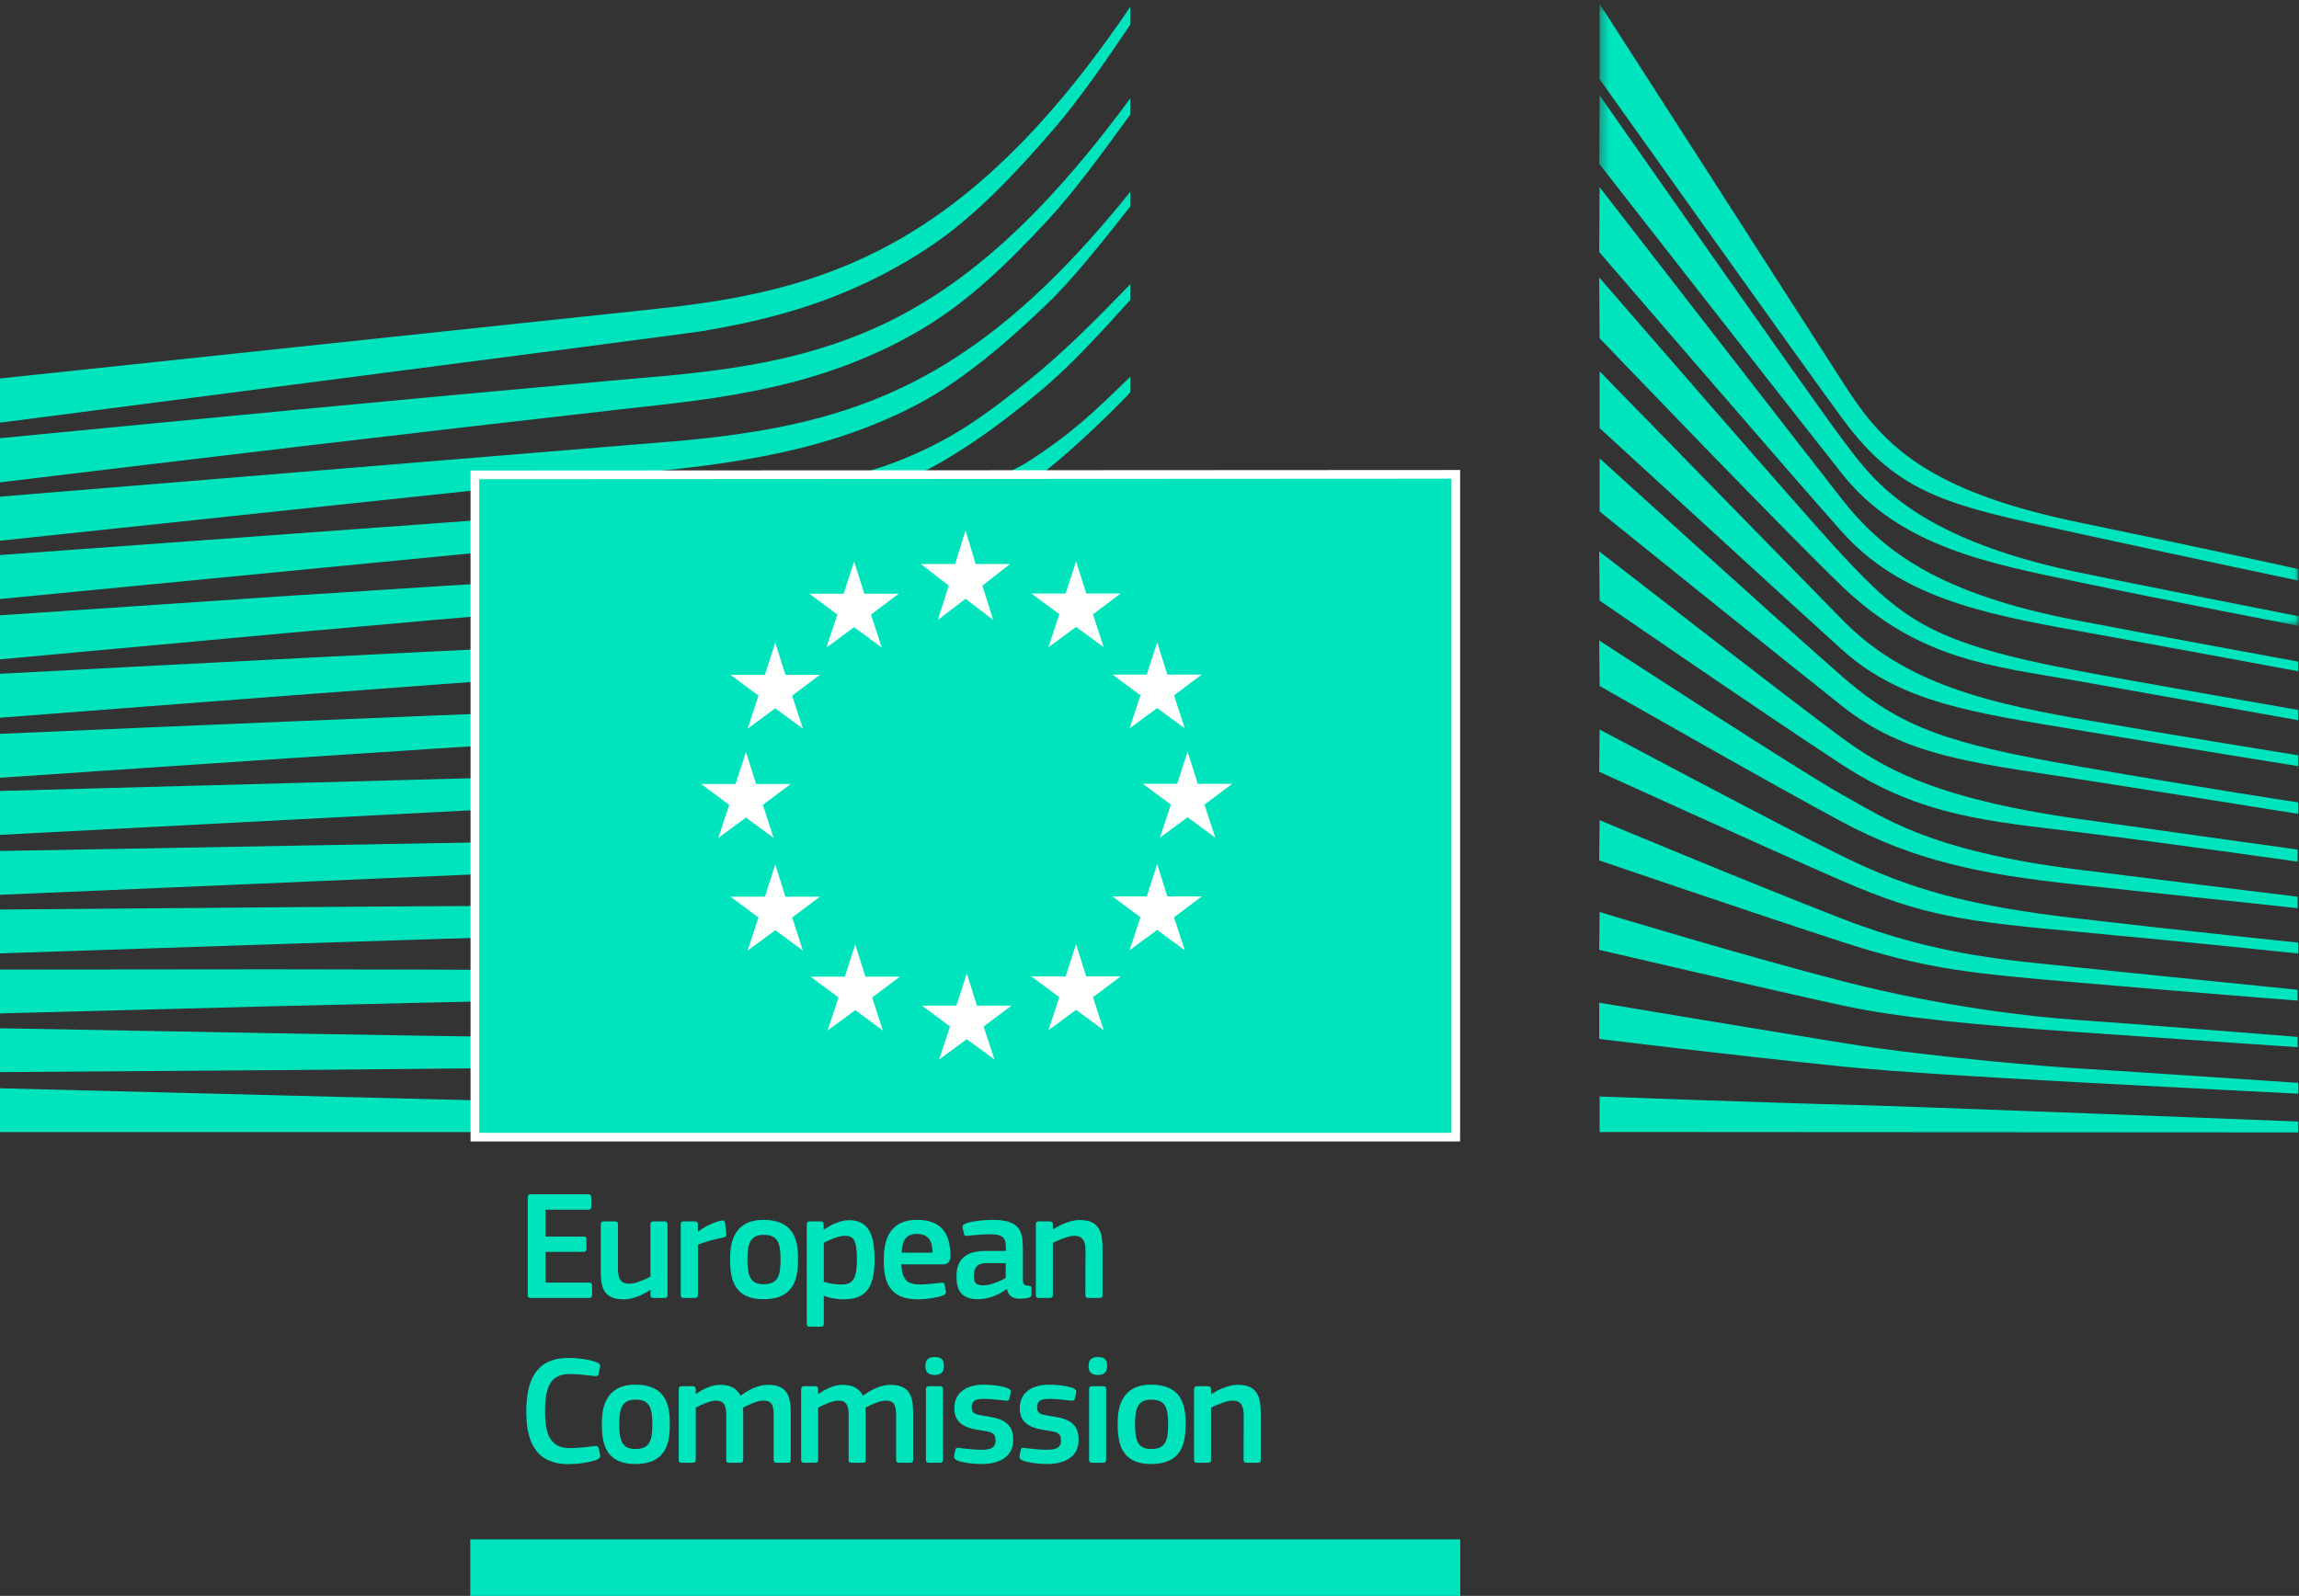 <?xml version="1.0" encoding="UTF-8"?> <svg xmlns="http://www.w3.org/2000/svg" xmlns:xlink="http://www.w3.org/1999/xlink" width="265" height="184" viewBox="0 0 265 184"><rect x="0" y="0" width="265" height="184" fill="#333333" stroke="none"/><defs><polygon id="european_commision-a" points=".336 .443 80.96 .443 80.96 72.17 .336 72.17"></polygon></defs><g fill="none" fill-rule="evenodd"><path fill="#00e4bd" d="M0,48.732 C0,48.732 78.509,38.574 80.727,38.212 C84.124,37.658 87.142,37.009 89.957,36.23 C96.307,34.491 102.152,31.837 107.327,28.339 C112.288,25.011 116.903,20.171 121.478,14.861 C124.387,11.483 127.442,7.077 130.292,2.825 L130.292,0.774 C126.911,5.778 123.58,10.09 120.155,13.897 C115.616,18.95 110.854,23.083 106,26.184 C100.991,29.41 95.353,31.818 89.241,33.342 C86.502,34.032 83.569,34.591 80.273,35.051 C78.099,35.356 75.859,35.591 73.694,35.819 C72.829,35.91 0,43.635 0,43.635 L0,48.732"></path><path fill="#00e4bd" d="M105.284,35.569 C100.37,38.395 94.694,40.463 88.415,41.716 C85.733,42.257 82.811,42.697 79.478,43.061 C77.521,43.273 75.548,43.443 73.573,43.614 C72.507,43.706 71.442,43.798 70.38,43.896 C46.321,46.053 22.385,48.348 0,50.521 L0,55.613 C22.562,52.892 46.664,50.011 70.714,47.29 C71.784,47.164 72.854,47.046 73.925,46.929 C75.895,46.712 77.868,46.494 79.847,46.233 C83.269,45.778 86.264,45.255 89,44.634 C95.523,43.176 101.417,40.873 106.508,37.791 C111.569,34.753 116.042,30.501 120.85,25.3 C123.844,22.063 127.175,17.495 130.292,13.203 L130.292,11.335 C126.621,16.316 123.136,20.5 119.688,24.069 C114.993,28.932 110.147,32.8 105.284,35.569"></path><path fill="#00e4bd" d="M119.024,34.321 C114.233,38.714 109.232,42.17 104.157,44.593 C99.195,46.986 93.642,48.666 87.179,49.729 C84.512,50.17 81.612,50.532 78.318,50.831 L0,57.262 L0,62.344 L69.618,54.957 L78.626,54.01 C82.018,53.618 84.978,53.178 87.671,52.666 C94.365,51.403 100.107,49.515 105.223,46.896 C110.453,44.252 115.679,39.851 120.537,35.192 C123.798,32.068 126.937,28.033 130.292,23.801 L130.292,22.108 C126.417,26.924 122.717,30.938 119.024,34.321"></path><path fill="#00e4bd" d="M100.085,60.71 C95.526,63.26 92.117,64.73 85.606,65.409 C81.67,65.833 77.626,66.035 73.713,66.23 C71.819,66.324 69.923,66.418 68.032,66.537 C56.2,67.213 44.581,67.963 32.727,68.736 L0,70.94 L0,76.021 L33.053,72.988 C43.734,72.03 56.146,70.925 68.262,69.937 L77.07,69.255 C80.508,68.99 83.328,68.71 85.94,68.369 C92.64,67.505 98.364,66.151 103.435,64.235 C108.895,62.192 114.044,59.023 119.201,55.295 C123.851,51.936 130.285,45.31 130.292,45.223 L130.292,43.428 C126.085,47.531 123.663,49.836 119.059,52.87 C113.556,56.495 104.173,58.423 100.085,60.71"></path><path fill="#00e4bd" d="M101.75,70.367 C96.81,71.815 91.248,72.795 84.749,73.363 C82.116,73.591 79.276,73.766 76.066,73.896 L67.306,74.28 C45.539,75.291 23.878,76.422 0,77.685 L0,82.754 C22.808,80.988 45.161,79.271 67.503,77.681 L76.238,77.085 C79.609,76.863 82.404,76.623 85.034,76.326 C91.697,75.581 97.396,74.431 102.454,72.813 C108.06,71.037 113.523,68.463 118.693,65.162 C122.512,62.731 126.33,59.834 130.292,56.375 L130.292,56.287 C125.926,60.013 121.765,60.84 117.618,63.344 C112.541,66.42 107.202,68.783 101.75,70.367"></path><path fill="#00e4bd" d="M100.943,78.786 C95.966,79.949 90.574,80.697 83.969,81.139 C81.421,81.31 78.684,81.438 75.349,81.542 L66.673,81.85 C44.813,82.677 22.647,83.627 0,84.61 L0,89.676 C22.502,88.142 44.577,86.647 66.844,85.253 L75.5,84.735 C78.894,84.542 81.66,84.344 84.201,84.112 C90.928,83.492 96.432,82.588 101.521,81.27 C107.231,79.799 112.781,77.643 118.019,74.861 C122.068,72.715 126.107,70.134 130.292,67.027 L130.292,64.86 C125.769,68.128 121.43,70.79 117.086,72.962 C111.944,75.536 106.514,77.495 100.943,78.786"></path><path fill="#00e4bd" d="M100.202,87.04 C95.209,87.955 89.831,88.538 83.276,88.877 C80.81,89.004 78.171,89.095 74.719,89.173 L0,91.197 L0,96.258 L66.259,92.8 L74.842,92.364 C78.192,92.206 80.932,92.044 83.466,91.849 C90.111,91.341 95.578,90.61 100.668,89.546 C106.447,88.347 112.055,86.595 117.337,84.344 C121.591,82.54 125.854,80.339 130.292,77.663 L130.292,75.63 C125.549,78.388 121.041,80.602 116.564,82.373 C111.354,84.443 105.85,86.013 100.202,87.04"></path><path fill="#00e4bd" d="M99.615 95.33C90.447 96.553 81.008 96.693 71.88 96.829 69.788 96.859 67.695 96.892 65.606 96.935L0 98.117 0 103.171 65.719 100.34C67.803 100.245 69.89 100.162 71.978 100.078 81.17 99.71 90.676 99.331 99.968 97.856 105.851 96.929 111.512 95.557 116.793 93.78 121.168 92.316 125.701 90.421 130.292 88.18L130.292 86.24C125.467 88.487 120.722 90.355 116.167 91.754 110.946 93.365 105.378 94.569 99.615 95.33M99.094 103.672C90.503 104.381 81.712 104.382 73.209 104.382 70.564 104.382 67.919 104.383 65.273 104.404 43.54 104.499 21.978 104.677 0 104.868L0 109.924C20.933 109.213 43.14 108.471 65.347 107.812 67.983 107.724 70.62 107.657 73.26 107.589 81.809 107.374 90.649 107.15 99.328 106.211 105.392 105.561 110.908 104.608 116.193 103.3 120.803 102.167 125.537 100.656 130.292 98.84L130.292 96.983C125.384 98.744 120.493 100.183 115.73 101.23 110.496 102.385 105.053 103.184 99.094 103.672M98.762 111.896C95.183 112.037 91.308 112.105 86.912 112.105 85.251 112.105 83.589 112.095 81.933 112.08L65.023 111.874C53.485 111.788 41.991 111.77 31.208 111.76L0 111.789 0 116.843 31.282 116.024C42.026 115.76 53.554 115.487 65.055 115.278L81.95 115.057C86.585 114.984 92.701 114.848 98.896 114.441 104.967 114.047 110.492 113.443 115.787 112.597 120.552 111.834 125.421 110.809 130.292 109.568L130.292 107.774C125.288 108.927 120.314 109.849 115.488 110.494 110.223 111.2 104.752 111.657 98.762 111.896M81.736 119.842L64.884 119.661C43.387 119.359 21.909 118.966 0 118.557L0 123.613C20.913 123.475 43.062 123.316 64.9 123.069L81.76 122.819C87.441 122.723 93.005 122.619 98.631 122.432 110.216 122.06 120.594 121.245 130.292 119.962L130.292 118.204C120.557 119.251 110.164 119.804 98.572 119.879 92.963 119.929 87.35 119.889 81.736 119.842"></path><polyline fill="#00e4bd" points="130.292 128.781 0 125.478 0 130.53 130.292 130.53 130.292 128.781"></polyline><path fill="#00e4bd" d="M118.56,43.87 C113.611,47.845 109.788,50.67 103.73,53.077 C98.455,55.173 92.789,56.032 86.315,56.915 C82.149,57.498 77.795,58.361 73.636,58.638 C71.926,58.753 70.215,58.866 68.509,59 L0,63.993 L0,69.066 L68.786,62.396 L77.704,61.56 C81.012,61.247 83.948,60.883 86.681,60.442 C93.347,59.372 99.091,57.738 104.239,55.446 C109.581,53.09 114.986,49.233 120.009,45.006 C123.427,42.137 126.714,38.525 130.292,34.581 L130.292,32.763 C125.964,37.236 122.377,40.811 118.56,43.87"></path><polygon fill="#00e4bd" points="167.806 54.69 54.739 54.751 54.739 131.112 167.799 131.112 167.806 130.28"></polygon><polygon stroke="#FFFFFE" points="167.806 130.28 167.806 54.69 54.739 54.751 54.739 131.112 167.799 131.112"></polygon><polyline fill="#FFFFFE" points="112.468 65.026 116.44 65.026 113.239 67.52 114.483 71.476 111.294 69.039 108.105 71.476 109.362 67.52 106.136 65.026 110.094 65.026 111.294 61.168 112.468 65.026"></polyline><polyline fill="#FFFFFE" points="112.608 115.95 116.585 115.95 113.384 118.356 114.628 122.157 111.439 119.815 108.25 122.157 109.507 118.356 106.274 115.95 110.24 115.95 111.439 112.238 112.608 115.95"></polyline><polyline fill="#FFFFFE" points="125.205 112.578 129.183 112.578 125.981 114.977 127.226 118.785 124.037 116.436 120.848 118.785 122.104 114.977 118.872 112.578 122.837 112.578 124.037 108.865 125.205 112.578"></polyline><polyline fill="#FFFFFE" points="125.205 68.423 129.183 68.423 125.981 70.823 127.226 74.63 124.037 72.285 120.848 74.63 122.104 70.823 118.872 68.423 122.837 68.423 124.037 64.711 125.205 68.423"></polyline><polyline fill="#FFFFFE" points="134.557 77.775 138.528 77.775 135.327 80.171 136.571 83.982 133.382 81.636 130.2 83.982 131.456 80.171 128.223 77.775 132.182 77.775 133.382 74.062 134.557 77.775"></polyline><polyline fill="#FFFFFE" points="134.557 103.354 138.528 103.354 135.327 105.76 136.571 109.567 133.382 107.217 130.2 109.567 131.456 105.76 128.223 103.354 132.182 103.354 133.382 99.641 134.557 103.354"></polyline><polyline fill="#FFFFFE" points="138.061 90.369 142.04 90.369 138.837 92.77 140.081 96.578 136.892 94.229 133.704 96.578 134.96 92.77 131.728 90.369 135.687 90.369 136.892 86.659 138.061 90.369"></polyline><polyline fill="#FFFFFE" points="99.626 68.455 103.597 68.455 100.396 70.858 101.64 74.665 98.451 72.316 95.262 74.665 96.519 70.858 93.292 68.455 97.252 68.455 98.451 64.742 99.626 68.455"></polyline><polyline fill="#FFFFFE" points="90.533 77.806 94.511 77.806 91.309 80.206 92.547 84.014 89.364 81.668 86.176 84.014 87.429 80.206 84.199 77.806 88.165 77.806 89.364 74.094 90.533 77.806"></polyline><polyline fill="#FFFFFE" points="87.158 90.4 91.133 90.4 87.931 92.802 89.175 96.609 85.986 94.267 82.797 96.609 84.054 92.802 80.827 90.4 84.787 90.4 85.986 86.691 87.158 90.4"></polyline><polyline fill="#FFFFFE" points="90.533 103.385 94.511 103.385 91.309 105.79 92.547 109.598 89.364 107.25 86.176 109.598 87.429 105.79 84.199 103.385 88.165 103.385 89.364 99.678 90.533 103.385"></polyline><polyline fill="#FFFFFE" points="99.758 112.61 103.729 112.61 100.528 115.01 101.766 118.817 98.583 116.468 95.395 118.817 96.651 115.01 93.425 112.61 97.384 112.61 98.583 108.897 99.758 112.61"></polyline><polygon fill="#00e4bd" points="54.207 184 168.316 184 168.316 177.484 54.207 177.484"></polygon><g transform="translate(184)"><mask id="european_commision-b" fill="#fff"><use xlink:href="#european_commision-a"></use></mask><path fill="#00e4bd" d="M0.383,0.443 C0.383,0.443 24.234,37.531 28.594,44.349 C32.956,51.165 37.94,56.557 55.586,60.221 C73.233,63.883 80.916,65.613 80.916,65.613 L80.916,66.937 C80.916,66.937 69.703,64.596 55.275,61.441 C40.846,58.288 34.948,57.226 28.371,48.269 C22.897,40.813 0.383,9.131 0.383,9.131 L0.383,0.443" mask="url(#european_commision-b)"></path><path fill="#00e4bd" d="M0.383,10.989 C0.383,10.989 25.029,46.247 28.299,50.568 C31.571,54.889 35.978,61.857 55.458,65.968 C60.488,67.03 80.981,71.055 80.981,71.055 L80.981,72.17 C80.981,72.17 65.41,69.173 55.458,67.083 C45.504,64.992 35.044,63.084 28.371,54.679 C22.309,47.044 0.336,18.886 0.336,18.886 L0.383,10.989" mask="url(#european_commision-b)"></path></g><path fill="#00e4bd" d="M184.383,21.58 C184.383,21.58 207.607,51.544 212.299,57.536 C216.992,63.529 223.461,68.477 239.458,71.543 C248.681,73.311 264.909,76.281 264.909,76.281 L264.909,77.396 C264.909,77.396 250.69,74.748 239.458,72.727 C228.224,70.707 218.948,68.753 212.299,61.299 C206.467,54.76 184.336,29.06 184.336,29.06 L184.383,21.58"></path><path fill="#00e4bd" d="M184.337,31.986 C184.337,31.986 207.849,59.169 212.371,64.017 C219.411,71.566 222.823,74.168 239.458,77.326 C246.113,78.59 264.909,81.856 264.909,81.856 L264.909,83.041 C264.909,83.041 249.34,80.253 239.458,78.511 C229.576,76.769 221.211,76.119 212.299,67.571 C205.509,61.058 184.383,39.001 184.383,39.001 L184.337,31.986"></path><path fill="#00e4bd" d="M184.383,42.811 C184.383,42.811 206.094,65.08 212.371,71.474 C219.03,78.255 227.562,80.764 239.386,82.832 C250.673,84.804 264.909,87.082 264.909,87.082 L264.909,88.337 C264.909,88.337 251.542,86.192 239.386,84.156 C227.467,82.158 219.125,81.043 212.299,74.887 C206.187,69.375 184.383,49.361 184.383,49.361 L184.383,42.811"></path><path fill="#00e4bd" d="M184.383,52.845 C184.383,52.845 205.031,71.612 212.371,78.023 C219.125,83.923 224.599,85.758 239.458,88.337 C254.317,90.915 264.909,92.518 264.909,92.518 L264.909,93.841 C264.909,93.841 251.472,91.682 239.386,89.799 C227.3,87.919 219.599,87.175 212.371,81.438 C204.027,74.814 184.383,58.977 184.383,58.977 L184.383,52.845"></path><path fill="#00e4bd" d="M184.336,63.576 C184.336,63.576 207.892,81.856 212.299,85.062 C216.707,88.267 222.538,92.006 239.458,94.399 C256.236,96.772 264.838,97.952 264.838,97.952 L264.838,99.347 C264.838,99.347 249.625,97.186 239.458,95.932 C229.291,94.677 221.496,94.145 212.371,88.196 C203.488,82.408 184.383,69.243 184.383,69.243 L184.336,63.576"></path><path fill="#00e4bd" d="M184.336,73.842 C184.336,73.842 207.962,89.243 212.442,91.682 C216.921,94.12 222.182,98.092 239.458,100.252 C256.734,102.413 264.838,103.388 264.838,103.388 L264.838,104.711 C264.838,104.711 250.548,103.18 239.386,101.994 C228.224,100.809 220.619,99.207 212.299,94.748 C203.981,90.288 184.383,79.092 184.383,79.092 L184.336,73.842"></path><path fill="#00e4bd" d="M184.383,84.109 C184.383,84.109 205.293,95.242 212.371,98.719 C220.263,102.598 227.087,104.455 239.458,105.896 C251.603,107.312 264.909,108.684 264.909,108.684 L264.909,109.939 C264.909,109.939 252.607,108.649 239.458,107.43 C226.423,106.221 221.781,105.664 212.371,101.577 C203.955,97.921 184.337,88.987 184.337,88.987 L184.383,84.109"></path><path fill="#00e4bd" d="M184.383 94.562C184.383 94.562 200.831 101.456 212.442 105.966 223.865 110.401 232.585 110.775 239.529 111.541 242.586 111.877 264.838 114.118 264.838 114.118L264.838 115.372C264.838 115.372 251.543 114.327 239.458 113.283 227.371 112.238 222.158 111.796 212.371 108.614 202.467 105.397 184.336 99.207 184.336 99.207L184.383 94.562M184.383 105.153C184.383 105.153 201.067 110.217 212.442 113.144 223.817 116.069 234.268 117.255 239.529 117.603 244.79 117.952 264.838 119.553 264.838 119.553L264.838 120.738C264.838 120.738 253.468 119.975 239.458 118.996 228.129 118.207 219.03 117.371 212.371 115.93 204.99 114.335 184.337 109.519 184.337 109.519L184.383 105.153M184.337 115.607C184.337 115.607 198.027 117.911 212.442 120.251 223.248 122.004 237.894 123.109 239.458 123.178 241.022 123.247 264.909 124.851 264.909 124.851L264.909 126.104C264.909 126.104 249.621 125.33 239.458 124.78 228.871 124.208 218.348 123.58 212.371 122.969 198.983 121.601 184.337 119.786 184.337 119.786L184.337 115.607M184.383 126.429C184.383 126.429 205.902 127.22 212.442 127.359 218.983 127.498 264.909 129.311 264.909 129.311L264.909 130.565 184.383 130.518 184.383 126.429M60.828 138.055C60.828 137.821 60.936 137.695 61.188 137.695L67.814 137.695C68.03 137.695 68.156 137.821 68.156 138.037L68.156 139.153C68.156 139.369 68.066 139.478 67.796 139.478L62.88 139.478 62.88 142.574 67.238 142.574C67.472 142.574 67.598 142.683 67.598 142.899L67.598 144.015C67.598 144.231 67.508 144.339 67.238 144.339L62.88 144.339 62.88 147.886 67.922 147.886C68.138 147.886 68.246 147.994 68.246 148.228L68.246 149.326C68.246 149.561 68.156 149.651 67.904 149.651L61.188 149.651C60.936 149.651 60.828 149.542 60.828 149.326L60.828 138.055M76.598 149.651L75.319 149.651C75.049 149.651 74.977 149.525 74.977 149.309L74.977 148.75 74.941 148.733C74.239 149.219 73.014 149.813 71.916 149.813 69.485 149.813 69.252 148.372 69.252 146.482L69.252 141.188C69.252 140.972 69.341 140.828 69.593 140.828L70.908 140.828C71.142 140.828 71.232 140.954 71.232 141.188L71.232 146.247C71.232 147.328 71.448 148.012 72.546 148.012 73.32 148.012 74.509 147.436 74.977 147.201L74.977 141.188C74.977 140.972 75.049 140.828 75.319 140.828L76.598 140.828C76.85 140.828 76.94 140.954 76.94 141.188L76.94 149.309C76.94 149.542 76.85 149.651 76.598 149.651M80.448 149.309C80.448 149.525 80.358 149.651 80.106 149.651L78.81 149.651C78.557 149.651 78.467 149.542 78.467 149.309L78.467 141.188C78.467 140.954 78.557 140.828 78.81 140.828L80.088 140.828C80.358 140.828 80.448 140.972 80.448 141.188L80.448 141.981 80.484 142.016C81.024 141.512 82.302 140.9 83.149 140.737 83.383 140.684 83.545 140.737 83.581 141.044L83.707 142.25C83.725 142.502 83.743 142.61 83.365 142.683 82.356 142.881 81.078 143.24 80.448 143.511L80.448 149.309M88.026 142.376C86.496 142.376 86.154 143.349 86.154 145.221 86.154 147.13 86.496 148.067 88.008 148.067 89.647 148.067 89.971 147.148 89.971 145.221 89.971 143.313 89.665 142.376 88.026 142.376zM88.008 149.795C84.389 149.795 84.155 147.148 84.155 145.095 84.155 143.402 84.533 140.648 88.008 140.648 91.502 140.648 91.987 142.971 91.987 145.095 91.987 147.148 91.735 149.795 88.008 149.795L88.008 149.795zM97.368 142.485C96.63 142.485 95.496 143.007 94.956 143.295L94.956 147.796C95.766 148.03 96.414 148.102 97.026 148.102 98.323 148.102 98.773 147.436 98.773 145.167 98.773 142.881 98.323 142.485 97.368 142.485zM97.224 149.813C96.63 149.813 95.802 149.704 94.974 149.416L94.956 149.435 94.956 152.604C94.956 152.802 94.901 152.963 94.613 152.963L93.335 152.963C93.047 152.963 92.993 152.837 92.993 152.604L92.993 141.188C92.993 140.954 93.083 140.828 93.335 140.828L94.613 140.828C94.866 140.828 94.938 140.972 94.938 141.188L94.938 141.729 94.992 141.764C95.64 141.314 96.792 140.684 97.836 140.684 100.195 140.684 100.807 142.466 100.807 145.186 100.807 148.12 100.069 149.813 97.224 149.813L97.224 149.813zM103.919 144.429L107.485 144.429C107.485 143.33 107.197 142.269 105.702 142.269 104.37 142.269 104.01 143.078 103.919 144.429zM103.901 145.779C103.956 147.598 104.604 148.102 106.08 148.102 106.729 148.102 107.737 147.976 108.421 147.904 108.745 147.868 108.853 147.868 108.907 148.21L109.015 148.804C109.069 149.074 109.033 149.219 108.709 149.362 108.007 149.633 106.692 149.813 105.81 149.813 102.371 149.813 101.867 147.616 101.867 145.276 101.867 143.528 102.191 140.648 105.702 140.648 108.925 140.648 109.501 142.736 109.555 144.681 109.573 145.329 109.393 145.779 108.673 145.779L103.901 145.779 103.901 145.779zM115.926 145.635L113.73 145.635C112.83 145.635 112.253 145.959 112.253 147.148 112.253 147.94 112.523 148.193 113.37 148.193 114.144 148.193 115.242 147.742 115.926 147.346L115.926 145.635zM116.035 148.624C115.134 149.309 113.928 149.795 112.722 149.795 110.813 149.795 110.255 148.75 110.255 147.237 110.237 145.131 111.371 144.231 113.64 144.231L115.944 144.231 115.944 143.763C115.944 142.683 115.548 142.305 114.072 142.305 113.478 142.305 112.343 142.395 111.623 142.466 111.263 142.521 111.173 142.502 111.119 142.25L110.957 141.584C110.921 141.35 110.975 141.206 111.371 141.044 112.146 140.774 113.568 140.648 114.414 140.648 117.529 140.648 117.907 141.926 117.907 143.943L117.907 147.418C117.907 148.156 117.997 148.174 118.555 148.246 118.825 148.264 118.897 148.318 118.897 148.516L118.897 149.273C118.897 149.471 118.771 149.597 118.465 149.651 118.177 149.704 117.889 149.74 117.619 149.74 116.773 149.74 116.25 149.488 116.07 148.643L116.035 148.624 116.035 148.624zM126.745 149.651L125.449 149.651C125.214 149.651 125.107 149.542 125.107 149.309L125.125 144.249C125.125 143.187 124.873 142.485 123.828 142.485 123.108 142.485 121.848 143.061 121.361 143.295L121.361 149.309C121.361 149.525 121.271 149.651 121.019 149.651L119.741 149.651C119.489 149.651 119.399 149.542 119.399 149.309L119.399 141.188C119.399 140.954 119.489 140.828 119.741 140.828L121.019 140.828C121.271 140.828 121.361 140.954 121.361 141.188L121.361 141.729C121.379 141.729 121.397 141.746 121.416 141.746 122.082 141.278 123.342 140.666 124.44 140.666 126.871 140.666 127.087 142.269 127.087 144.087L127.087 149.309C127.087 149.525 127.015 149.651 126.745 149.651M65.527 156.568C66.409 156.568 67.868 156.695 68.822 157.091 69.11 157.217 69.218 157.361 69.164 157.65L69.002 158.388C68.948 158.604 68.858 158.693 68.534 158.657 67.652 158.55 66.571 158.424 65.635 158.424 63.187 158.424 62.826 160.404 62.826 162.744 62.826 165.104 63.276 166.958 65.635 166.958 66.679 166.958 67.562 166.85 68.534 166.724 68.876 166.688 68.948 166.777 69.02 167.012L69.164 167.696C69.236 167.985 69.146 168.147 68.858 168.273 67.976 168.651 66.409 168.813 65.527 168.813 61.512 168.813 60.666 165.842 60.666 162.78 60.666 159.702 61.422 156.568 65.527 156.568M73.249 161.376C71.718 161.376 71.376 162.349 71.376 164.221 71.376 166.13 71.718 167.067 73.231 167.067 74.869 167.067 75.193 166.148 75.193 164.221 75.193 162.313 74.887 161.376 73.249 161.376zM73.231 168.795C69.611 168.795 69.377 166.148 69.377 164.095 69.377 162.402 69.755 159.648 73.231 159.648 76.723 159.648 77.21 161.971 77.21 164.095 77.21 166.148 76.958 168.795 73.231 168.795L73.231 168.795zM90.819 168.651L89.523 168.651C89.271 168.651 89.181 168.542 89.181 168.309L89.181 163.194C89.181 161.862 88.857 161.485 87.956 161.485 87.29 161.485 86.21 162.007 85.652 162.295 85.652 162.475 85.67 162.799 85.67 163.213L85.67 168.309C85.67 168.525 85.598 168.651 85.328 168.651L84.013 168.651C83.779 168.651 83.707 168.542 83.707 168.309L83.707 163.105C83.707 162.007 83.419 161.485 82.519 161.485 81.889 161.485 80.88 161.935 80.196 162.295L80.196 168.309C80.196 168.525 80.106 168.651 79.854 168.651L78.558 168.651C78.324 168.651 78.233 168.542 78.233 168.309L78.233 160.188C78.233 159.954 78.324 159.828 78.558 159.828L79.836 159.828C80.106 159.828 80.196 159.972 80.196 160.188L80.196 160.71 80.214 160.729C80.917 160.242 81.907 159.702 82.897 159.666 83.941 159.666 84.806 159.882 85.364 160.926 86.264 160.26 87.38 159.666 88.533 159.666 90.909 159.666 91.144 161.214 91.144 163.015L91.144 168.309C91.144 168.525 91.071 168.651 90.819 168.651M104.931 168.651L103.635 168.651C103.383 168.651 103.292 168.542 103.292 168.309L103.292 163.194C103.292 161.862 102.969 161.485 102.068 161.485 101.402 161.485 100.322 162.007 99.764 162.295 99.764 162.475 99.782 162.799 99.782 163.213L99.782 168.309C99.782 168.525 99.71 168.651 99.44 168.651L98.125 168.651C97.891 168.651 97.819 168.542 97.819 168.309L97.819 163.105C97.819 162.007 97.531 161.485 96.631 161.485 96.001 161.485 94.992 161.935 94.308 162.295L94.308 168.309C94.308 168.525 94.218 168.651 93.966 168.651L92.669 168.651C92.436 168.651 92.345 168.542 92.345 168.309L92.345 160.188C92.345 159.954 92.436 159.828 92.669 159.828L93.948 159.828C94.218 159.828 94.308 159.972 94.308 160.188L94.308 160.71 94.326 160.729C95.028 160.242 96.019 159.702 97.009 159.666 98.053 159.666 98.918 159.882 99.476 160.926 100.376 160.26 101.492 159.666 102.645 159.666 105.021 159.666 105.255 161.214 105.255 163.015L105.255 168.309C105.255 168.525 105.183 168.651 104.931 168.651M108.69 168.309C108.69 168.506 108.618 168.651 108.366 168.651L107.087 168.651C106.835 168.651 106.727 168.542 106.727 168.309L106.727 160.17C106.727 159.918 106.835 159.828 107.087 159.828L108.366 159.828C108.618 159.828 108.69 159.972 108.69 160.17L108.69 168.309zM107.736 158.531C106.799 158.531 106.673 158.009 106.673 157.487 106.673 156.911 106.872 156.461 107.736 156.461 108.618 156.461 108.798 156.875 108.798 157.487 108.798 158.045 108.636 158.531 107.736 158.531L107.736 158.531zM113.154 168.795C112.254 168.795 111.047 168.668 110.363 168.399 110.003 168.254 109.931 168.092 109.985 167.804L110.111 167.21C110.166 166.922 110.292 166.904 110.58 166.94 111.372 167.067 112.524 167.156 113.136 167.156 114.289 167.156 114.757 166.85 114.757 166.13 114.757 165.302 114.451 165.121 113.316 164.959 111.552 164.707 110.003 164.329 110.003 162.366 110.003 160.584 111.372 159.648 113.388 159.648 114.126 159.648 115.369 159.756 116.125 160.044 116.431 160.17 116.557 160.314 116.503 160.584L116.359 161.233C116.305 161.485 116.197 161.521 115.873 161.485 115.099 161.395 114.09 161.286 113.424 161.286 112.272 161.286 112.002 161.61 112.002 162.295 112.002 162.997 112.434 163.087 113.532 163.267 115.243 163.519 116.792 163.861 116.792 166.004 116.792 168.11 115.009 168.795 113.154 168.795M120.696 168.795C119.796 168.795 118.589 168.668 117.905 168.399 117.545 168.254 117.473 168.092 117.527 167.804L117.653 167.21C117.708 166.922 117.833 166.904 118.122 166.94 118.914 167.067 120.066 167.156 120.678 167.156 121.831 167.156 122.299 166.85 122.299 166.13 122.299 165.302 121.993 165.121 120.858 164.959 119.094 164.707 117.545 164.329 117.545 162.366 117.545 160.584 118.914 159.648 120.93 159.648 121.668 159.648 122.911 159.756 123.667 160.044 123.973 160.17 124.099 160.314 124.045 160.584L123.901 161.233C123.847 161.485 123.739 161.521 123.415 161.485 122.641 161.395 121.632 161.286 120.966 161.286 119.814 161.286 119.544 161.61 119.544 162.295 119.544 162.997 119.976 163.087 121.074 163.267 122.785 163.519 124.333 163.861 124.333 166.004 124.333 168.11 122.551 168.795 120.696 168.795M127.5 168.309C127.5 168.506 127.428 168.651 127.176 168.651L125.898 168.651C125.646 168.651 125.538 168.542 125.538 168.309L125.538 160.17C125.538 159.918 125.646 159.828 125.898 159.828L127.176 159.828C127.428 159.828 127.5 159.972 127.5 160.17L127.5 168.309zM126.546 158.531C125.61 158.531 125.484 158.009 125.484 157.487 125.484 156.911 125.682 156.461 126.546 156.461 127.428 156.461 127.609 156.875 127.609 157.487 127.609 158.045 127.447 158.531 126.546 158.531L126.546 158.531zM132.703 161.376C131.172 161.376 130.831 162.349 130.831 164.221 130.831 166.13 131.172 167.067 132.685 167.067 134.324 167.067 134.648 166.148 134.648 164.221 134.648 162.313 134.341 161.376 132.703 161.376zM132.685 168.795C129.066 168.795 128.832 166.148 128.832 164.095 128.832 162.402 129.209 159.648 132.685 159.648 136.178 159.648 136.665 161.971 136.665 164.095 136.665 166.148 136.412 168.795 132.685 168.795L132.685 168.795zM144.98 168.651L143.684 168.651C143.45 168.651 143.342 168.542 143.342 168.309L143.36 163.249C143.36 162.187 143.108 161.485 142.063 161.485 141.343 161.485 140.083 162.061 139.597 162.295L139.597 168.309C139.597 168.525 139.506 168.651 139.254 168.651L137.976 168.651C137.724 168.651 137.634 168.542 137.634 168.309L137.634 160.188C137.634 159.954 137.724 159.828 137.976 159.828L139.254 159.828C139.506 159.828 139.597 159.954 139.597 160.188L139.597 160.729C139.615 160.729 139.632 160.746 139.651 160.746 140.317 160.278 141.578 159.666 142.675 159.666 145.106 159.666 145.323 161.269 145.323 163.087L145.323 168.309C145.323 168.525 145.25 168.651 144.98 168.651"></path></g></svg> 